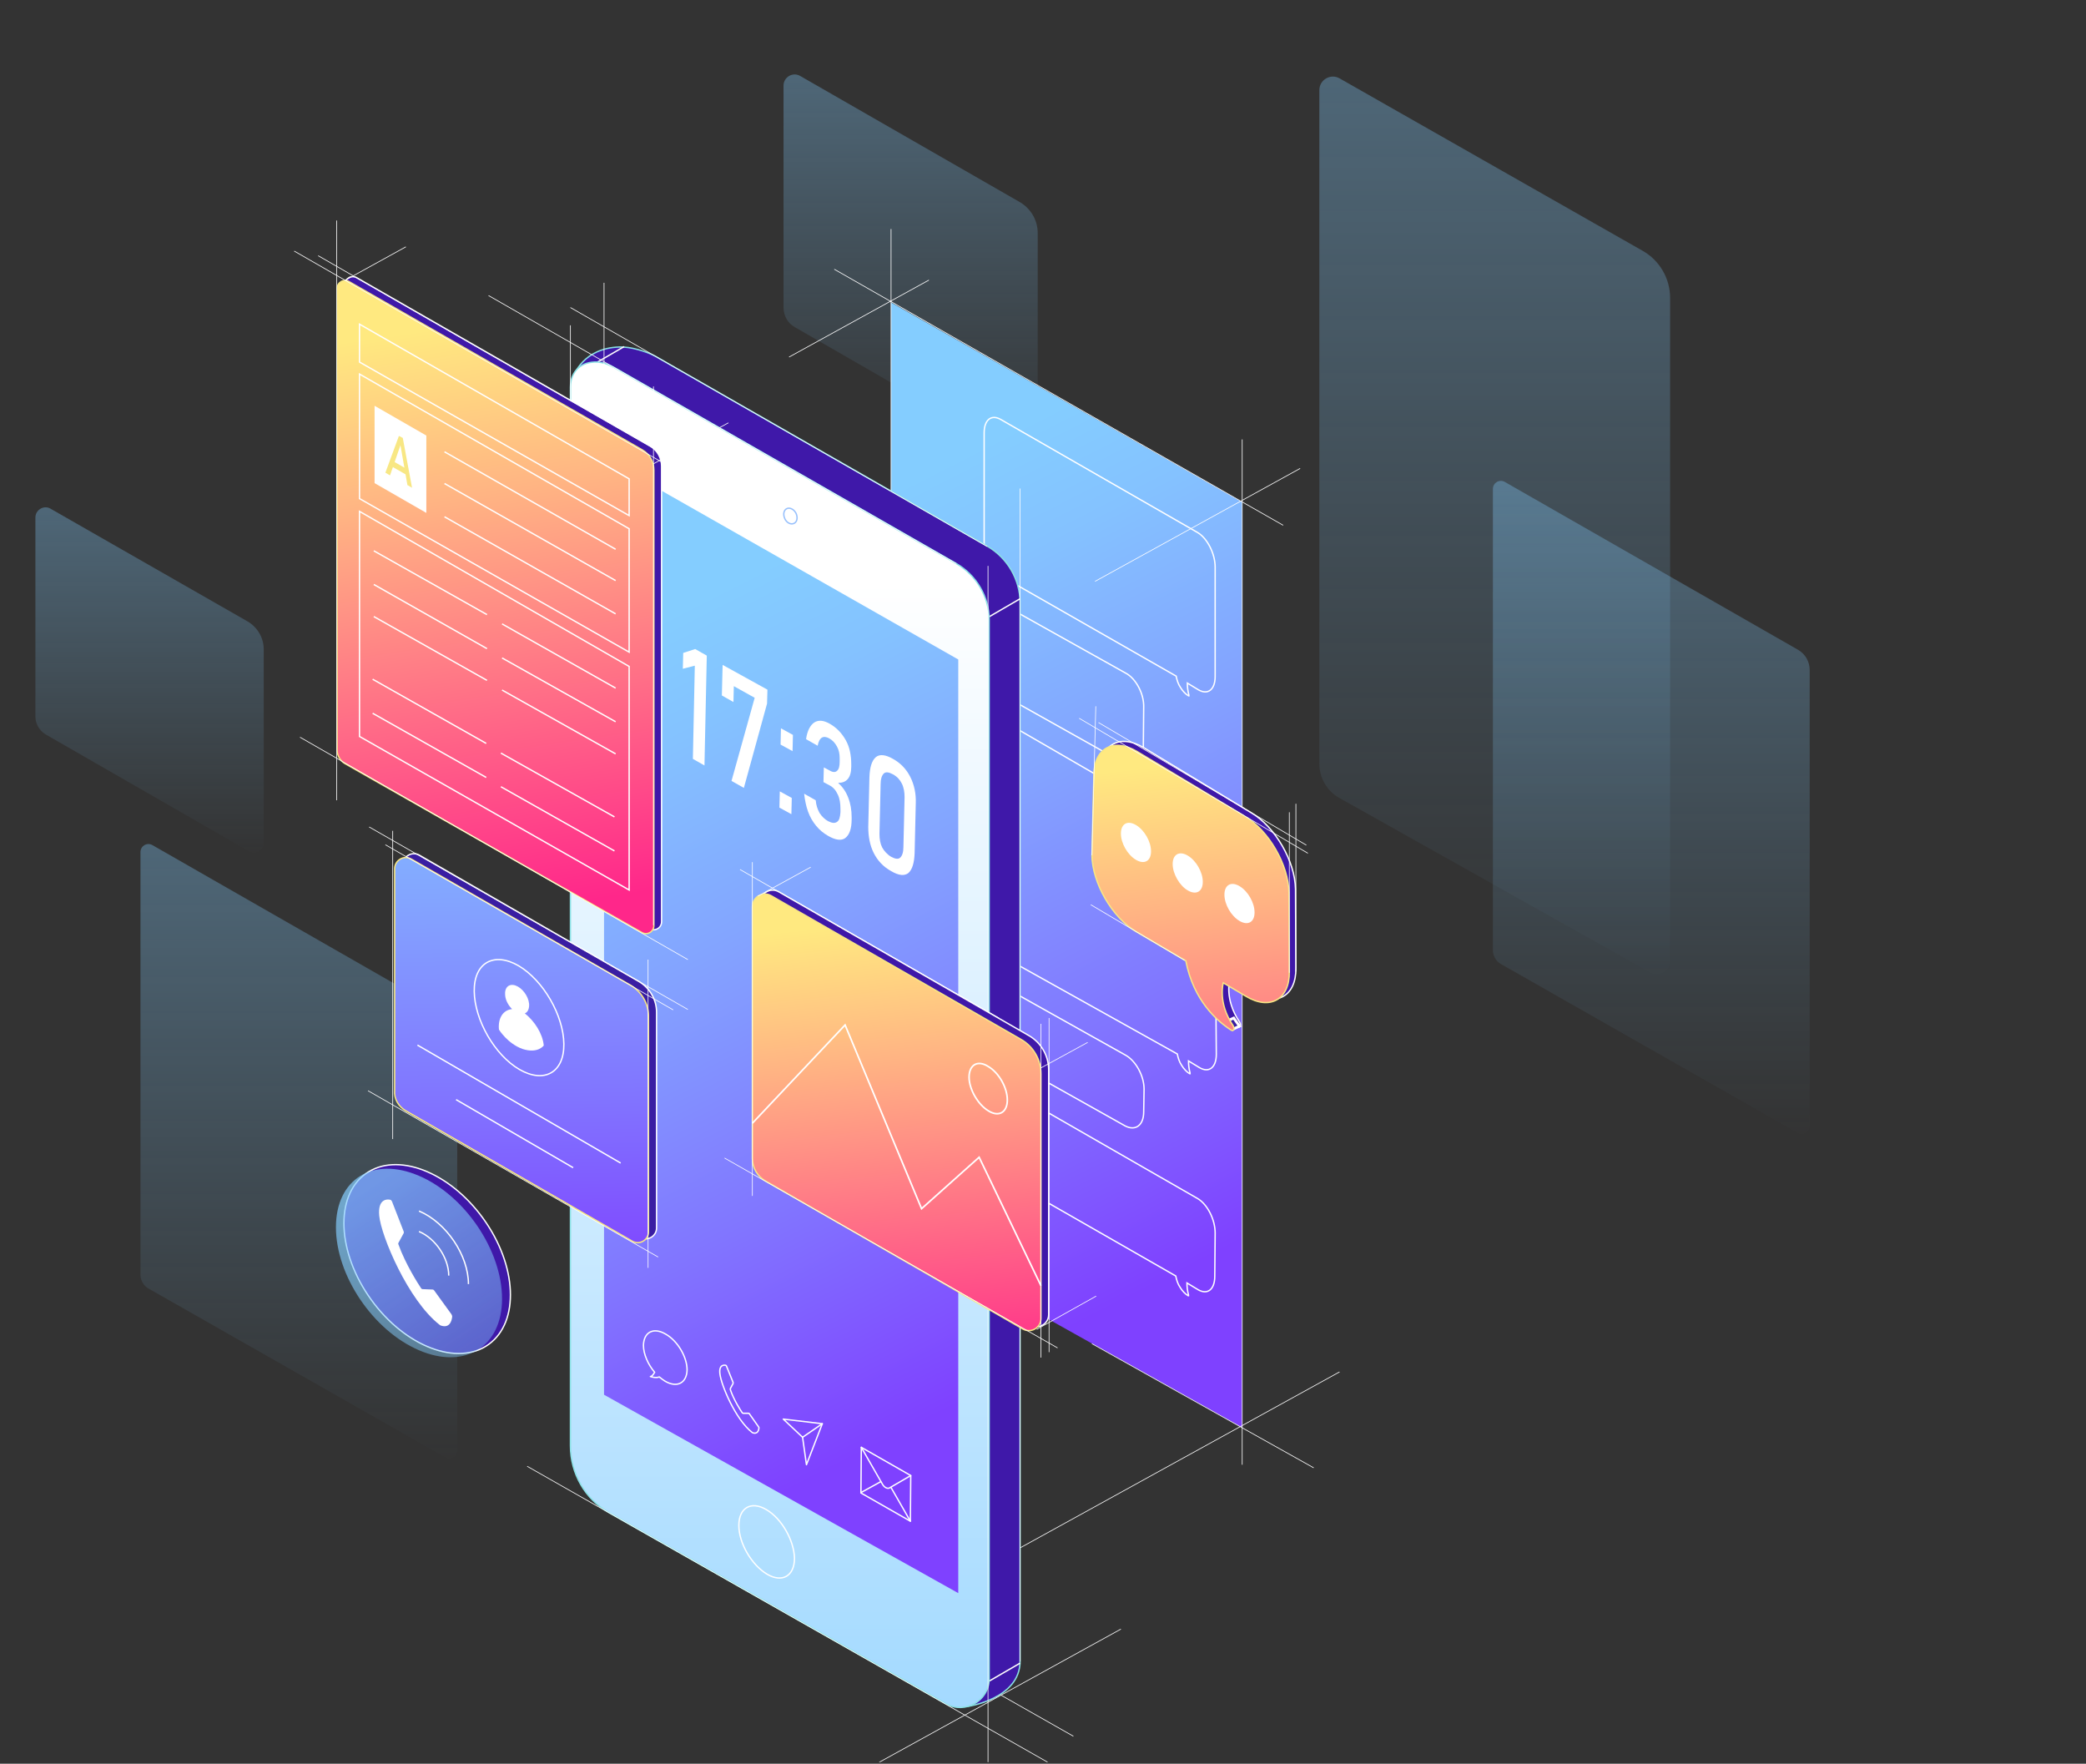 <svg width="770" height="651" viewBox="0 0 770 651" fill="none" xmlns="http://www.w3.org/2000/svg">
    <rect x="0" y="0" width="770" height="651" fill="#333333" stroke="none"/>
    <g clip-path="url(#clip0_1_1265)">
        <g clip-path="url(#clip1_1_1265)">
            <path opacity="0.7" d="M56.273 311.948C54.277 310.806 51.852 312.233 51.852 314.518V470.124V470.552C51.852 472.55 52.993 474.549 54.704 475.548L164.359 537.933C166.355 539.076 168.779 537.648 168.779 535.364V381.328C168.779 378.33 167.211 375.475 164.502 373.905L56.273 311.948Z" fill="url(#paint0_linear_1_1265)"/>
            <path opacity="0.7" d="M16.917 271.119L91.921 314.232C94.345 315.66 97.34 313.946 97.34 311.091V239.57C97.34 235.43 95.058 231.575 91.494 229.434L18.628 187.749C16.204 186.321 13.067 188.177 13.067 191.032V264.409C13.067 267.122 14.493 269.692 16.917 271.119Z" fill="url(#paint1_linear_1_1265)"/>
            <path opacity="0.7" d="M555.494 177.898C553.497 176.756 551.073 178.184 551.073 180.468V350.35V350.778C551.073 352.777 552.214 354.775 553.925 355.775L663.58 418.16C665.576 419.302 668 417.874 668 415.59V247.279C668 244.281 666.431 241.426 663.722 239.855L555.494 177.898Z" fill="url(#paint2_linear_1_1265)"/>
            <path opacity="0.7" d="M616.482 148.981C616.482 176.235 616.482 318.207 616.482 354.564C616.482 358.386 612.368 360.744 609.035 358.874L494.387 294.531C489.829 291.973 487.007 287.153 487.007 281.926V33.278C487.007 29.443 491.146 27.036 494.48 28.933L606.372 92.592C612.622 96.148 616.482 102.777 616.482 109.967C616.482 118.731 616.482 132.117 616.482 148.981Z" fill="url(#paint3_linear_1_1265)"/>
            <path opacity="0.7" d="M293.499 120.82L377.059 168.929C379.768 170.5 383.048 168.501 383.048 165.503V85.987C383.048 81.419 380.624 77.136 376.631 74.709L295.353 28.027C292.643 26.457 289.221 28.456 289.221 31.596V113.397C289.221 116.537 290.79 119.392 293.499 120.82Z" fill="url(#paint4_linear_1_1265)"/>
            <path d="M458.53 189.747V526.941L328.912 454.42V451.993V111.659L458.53 185.322V189.747Z" fill="url(#paint5_linear_1_1265)"/>
            <path d="M442.132 196.6L369.551 154.914C365.986 152.773 363.277 154.914 363.277 159.768V200.026C363.277 204.88 366.272 210.59 369.694 212.731L434.146 249.563C434.431 250.99 434.859 252.418 435.715 253.703C436.57 255.13 437.711 256.272 438.709 256.843H438.852V256.558C438.424 254.988 438.281 253.56 438.281 252.132L442.274 254.559C445.839 256.701 448.548 254.559 448.548 249.705V209.305C448.548 204.451 445.696 198.741 442.132 196.6Z" stroke="white" stroke-width="0.5" stroke-miterlimit="10"/>
            <path d="M442.132 442.428L369.551 400.743C365.986 398.602 363.277 400.743 363.277 405.597V421.443C363.277 426.297 366.272 432.007 369.694 434.148L434.004 470.98C434.289 472.408 434.717 473.835 435.572 475.12C436.428 476.547 437.569 477.69 438.567 478.261H438.709V477.975C438.282 476.405 438.139 474.977 438.139 473.55L442.132 475.976C445.696 478.118 448.406 475.976 448.406 471.123L448.548 455.134C448.548 450.137 445.696 444.57 442.132 442.428Z" stroke="white" stroke-width="0.5" stroke-miterlimit="10"/>
            <path d="M442.131 307.665L370.122 265.98C366.557 263.839 363.848 265.98 363.848 270.834L363.705 340.357C363.705 345.21 366.699 350.921 370.122 353.062L434.574 389.037C434.859 390.465 435.287 391.892 436.143 393.177C436.998 394.605 438.139 395.747 439.137 396.318H439.28V396.032C438.852 394.462 438.709 393.034 438.709 391.607L442.702 394.034C446.267 396.175 448.976 394.034 448.976 389.18L448.406 320.371C448.548 315.517 445.696 309.807 442.131 307.665Z" stroke="white" stroke-width="0.5" stroke-miterlimit="10"/>
            <path d="M415.466 248.421L343.742 208.306C339.892 206.307 336.897 208.591 336.897 213.445L336.755 229.148C336.755 234.002 339.749 239.713 343.599 241.711L346.736 243.424C346.879 244.995 346.736 246.565 346.166 247.707C346.166 247.85 346.023 247.992 346.166 247.992C346.166 248.135 346.309 248.135 346.309 248.135C347.592 248.992 348.875 249.135 349.873 248.706C350.729 248.278 351.442 247.279 351.584 246.137L415.181 281.826C419.031 283.825 422.026 281.541 422.026 276.687L422.168 260.983C422.311 256.13 419.316 250.419 415.466 248.421Z" stroke="white" stroke-width="0.5" stroke-miterlimit="10"/>
            <path d="M415.466 389.465L343.884 349.351C340.034 347.352 337.04 349.636 337.04 354.49L336.897 362.913C336.897 367.766 339.892 373.477 343.742 375.475L346.879 377.188C347.021 378.759 346.879 380.329 346.308 381.471C346.308 381.614 346.166 381.757 346.308 381.757C346.308 381.899 346.451 381.899 346.451 381.899C347.734 382.756 349.018 382.899 350.016 382.47C350.871 382.042 351.584 381.043 351.727 379.901L415.324 415.59C419.174 417.589 422.168 415.305 422.168 410.451L422.311 402.028C422.311 397.174 419.316 391.607 415.466 389.465Z" stroke="white" stroke-width="0.5" stroke-miterlimit="10"/>
            <path d="M328.912 462.986V84.535" stroke="white" stroke-width="0.25" stroke-miterlimit="10"/>
            <path d="M291.267 131.788L342.886 103.379" stroke="white" stroke-width="0.25" stroke-miterlimit="10"/>
            <path d="M404.202 214.587L479.919 172.902" stroke="white" stroke-width="0.25" stroke-miterlimit="10"/>
            <path d="M376.538 571.339L494.463 506.384" stroke="white" stroke-width="0.25" stroke-miterlimit="10"/>
            <path d="M458.53 540.646V162.195" stroke="white" stroke-width="0.25" stroke-miterlimit="10"/>
            <path d="M403.061 495.963L484.91 541.788" stroke="white" stroke-width="0.25" stroke-miterlimit="10"/>
            <path d="M307.951 99.382L473.645 193.887" stroke="white" stroke-width="0.25" stroke-miterlimit="10"/>
            <path d="M180.404 496.207C191.828 487.938 190.915 467.147 178.365 449.767C165.814 432.388 146.379 425.003 134.955 433.271C123.531 441.54 124.444 462.332 136.995 479.711C149.545 497.09 168.98 504.476 180.404 496.207Z" fill="#3F18A9" stroke="white" stroke-width="0.5" stroke-miterlimit="10"/>
            <g opacity="0.7">
                <path d="M185.32 479.403C185.32 461.558 171.631 441.287 154.663 434.006C137.694 426.725 124.005 435.148 124.005 452.993C124.005 470.837 137.694 491.109 154.663 498.39C171.631 505.67 185.32 497.105 185.32 479.403Z" fill="url(#paint6_linear_1_1265)"/>
            </g>
            <path d="M165.642 470.837C165.642 464.413 160.794 457.133 154.663 454.563" stroke="white" stroke-width="0.5" stroke-miterlimit="10"/>
            <path d="M172.915 473.978C172.915 463.414 164.787 451.28 154.663 446.997" stroke="white" stroke-width="0.5" stroke-miterlimit="10"/>
            <path d="M144.681 443.428C144.539 443.142 144.253 442.857 144.111 442.857C142.97 442.571 139.405 442.429 139.976 448.71C140.689 456.276 150.67 479.974 162.22 488.968C162.22 488.968 162.363 488.968 162.363 489.111C162.933 489.396 166.355 490.824 166.926 485.97C166.926 485.684 166.783 485.399 166.641 485.113L160.224 476.262C160.081 476.12 159.939 475.977 159.653 475.977L155.946 475.834C155.803 475.834 155.518 475.691 155.376 475.406C154.235 473.693 149.672 466.555 147.105 459.417C146.963 459.131 146.963 458.846 147.105 458.703L148.959 455.277C149.102 455.134 149.102 454.706 148.959 454.42L144.681 443.428Z" fill="white"/>
            <path d="M421.883 342.641L440.135 353.348C442.987 368.052 451.685 375.618 456.818 378.902C457.817 379.616 458.244 378.331 457.531 377.189C451.828 368.766 453.967 361.485 453.967 361.485L462.38 366.482C471.22 371.764 478.493 367.624 478.35 357.345L478.208 328.223C478.065 317.944 470.793 305.239 461.809 299.957L422.168 275.973C413.327 270.691 406.055 274.831 406.198 285.11L405.485 314.232C405.627 324.654 413.042 337.359 421.883 342.641Z" fill="#3F18A9" stroke="white" stroke-width="0.5" stroke-miterlimit="10"/>
            <path d="M457.531 378.759L455.107 379.901L453.539 376.618L455.393 375.761L457.531 378.759Z" fill="#3A1EA3" stroke="white" stroke-miterlimit="10"/>
            <path d="M469.224 369.48L472.932 368.052L469.224 366.91V369.48Z" fill="#3B369A"/>
            <path d="M419.459 343.926L437.711 354.633C440.563 369.337 449.261 376.903 454.395 380.187C455.393 380.9 455.82 379.616 455.107 378.473C449.404 370.051 451.543 362.77 451.543 362.77L459.956 367.767C468.796 373.049 476.069 368.909 475.926 358.63L475.784 329.508C475.641 319.229 468.369 306.524 459.385 301.242L419.744 277.401C410.903 272.119 403.631 276.259 403.774 286.537L403.061 315.66C403.203 325.939 410.476 338.644 419.459 343.926Z" fill="url(#paint7_linear_1_1265)" stroke="#F8E784" stroke-width="0.5" stroke-miterlimit="10"/>
            <path d="M451.97 330.221C451.97 326.653 454.394 325.225 457.531 327.081C460.669 328.937 463.093 333.219 463.093 336.788C463.093 340.357 460.669 341.785 457.531 339.929C454.394 338.073 451.97 333.79 451.97 330.221Z" fill="white"/>
            <path d="M432.863 318.943C432.863 315.374 435.287 313.947 438.424 315.803C441.561 317.659 443.985 321.941 443.985 325.51C443.985 329.079 441.561 330.507 438.424 328.651C435.429 326.938 432.863 322.512 432.863 318.943Z" fill="white"/>
            <path d="M413.755 307.666C413.755 304.097 416.179 302.669 419.316 304.525C422.453 306.381 424.878 310.663 424.878 314.232C424.878 317.801 422.453 319.229 419.316 317.373C416.179 315.517 413.755 311.234 413.755 307.666Z" fill="white"/>
            <path d="M398.355 265.124L482.771 314.946" stroke="white" stroke-width="0.25" stroke-miterlimit="10"/>
            <path d="M402.633 333.933L437.283 354.49" stroke="white" stroke-width="0.25" stroke-miterlimit="10"/>
            <path d="M405.485 266.694L482.2 311.948" stroke="white" stroke-width="0.25" stroke-miterlimit="10"/>
            <path d="M478.35 358.63V296.673" stroke="white" stroke-width="0.25" stroke-miterlimit="10"/>
            <path d="M475.926 359.058V299.814" stroke="white" stroke-width="0.25" stroke-miterlimit="10"/>
            <path d="M403.061 315.66L404.487 260.698" stroke="white" stroke-width="0.25" stroke-miterlimit="10"/>
            <path d="M241.93 131.502L364.418 201.596C371.833 205.879 376.538 213.874 376.538 222.439V613.167C376.538 627.157 357.146 629.87 357.146 629.87L360.853 622.589C360.71 622.589 360.71 622.446 360.568 622.446L236.226 552.067C227.385 547.07 221.967 537.648 221.967 527.37V135.785L211.843 138.64C211.843 138.64 215.122 128.504 228.669 128.076C232.661 127.933 238.508 129.647 241.93 131.502Z" fill="#3F18A9"/>
            <path d="M241.93 131.502L364.418 201.596C371.833 205.879 376.538 213.874 376.538 222.439V613.167C376.538 627.157 357.146 629.87 357.146 629.87L360.853 622.589C360.71 622.589 360.71 622.446 360.568 622.446L236.226 552.067C227.385 547.07 221.967 537.648 221.967 527.37V135.785L211.843 138.64C211.843 138.64 215.122 128.504 228.669 128.076C232.661 127.933 238.508 129.647 241.93 131.502Z" stroke="#8BE1E5" stroke-width="0.5" stroke-miterlimit="10"/>
            <path d="M364.988 227.721L376.539 221.011" stroke="white" stroke-width="0.5" stroke-miterlimit="10"/>
            <path d="M220.541 133.644L230.38 127.933" stroke="white" stroke-width="0.5" stroke-miterlimit="10"/>
            <path d="M364.988 620.59L376.539 613.881" stroke="white" stroke-width="0.5" stroke-miterlimit="10"/>
            <path d="M349.16 628.87L224.819 558.348C215.978 553.351 210.559 543.929 210.559 533.651V142.923C210.559 136.927 214.695 133.358 220.541 133.644C222.822 133.786 224.961 134.643 226.958 135.785L353.01 208.02C360.425 212.303 365.131 220.298 365.131 228.863V619.591C365.131 627.728 356.29 632.867 349.16 628.87Z" fill="url(#paint8_linear_1_1265)" stroke="#8BE1E5" stroke-width="0.5" stroke-miterlimit="10"/>
            <path d="M353.723 247.707V588.042L222.965 514.807V512.523V169.048L353.723 243.424V247.707Z" fill="url(#paint9_linear_1_1265)"/>
            <path d="M293.834 189.462C294.547 191.032 294.262 192.603 293.121 193.174C291.98 193.745 290.412 193.031 289.699 191.461C288.986 189.89 289.271 188.32 290.412 187.749C291.552 187.178 293.121 188.034 293.834 189.462Z" stroke="#97C0FC" stroke-width="0.5" stroke-miterlimit="10"/>
            <path d="M272.73 563.059C272.73 556.492 277.293 553.922 282.854 557.206C288.558 560.489 293.121 568.626 293.264 575.193C293.264 581.76 288.701 584.33 283.14 581.046C277.436 577.62 272.73 569.626 272.73 563.059Z" stroke="white" stroke-width="0.5" stroke-miterlimit="10"/>
            <path d="M260.895 241.997L260.039 282.54L255.762 280.113L256.474 245.709L252.054 246.851L252.197 240.998L256.617 239.57L260.895 241.997Z" fill="white"/>
            <path d="M283.282 254.56L283.14 259.699L274.584 290.82L270.021 288.251L278.577 257.558L270.876 253.275L270.734 259.128L266.456 256.701L266.741 245.423L283.282 254.56Z" fill="white"/>
            <path d="M287.703 298.101L287.845 292.105L292.266 294.532L292.123 300.528L287.703 298.101ZM288.13 274.831L288.273 268.835L292.693 271.262L292.551 277.258L288.13 274.831Z" fill="white"/>
            <path d="M305.669 308.522C303.958 307.523 302.532 306.381 301.249 304.81C299.966 303.24 298.967 301.527 298.254 299.528C297.541 297.53 297.114 295.388 296.828 292.961L301.106 295.388C301.249 297.244 301.819 298.814 302.532 300.099C303.388 301.384 304.386 302.383 305.669 303.097C307.095 303.811 308.093 303.954 308.949 303.383C309.805 302.812 310.09 301.67 310.232 299.814V298.529C310.232 296.53 309.947 294.674 309.234 293.247C308.521 291.676 307.523 290.534 306.097 289.821L303.958 288.679L304.101 283.254L306.24 284.396C307.38 285.11 308.379 285.11 308.949 284.539C309.662 283.968 309.947 282.826 309.947 281.112V279.828C309.947 278.257 309.662 276.83 308.949 275.545C308.236 274.26 307.38 273.261 306.097 272.547C305.099 271.976 304.101 271.833 303.388 272.261C302.675 272.69 302.104 273.689 301.819 275.259L297.541 272.832C297.969 269.692 299.11 267.693 300.536 266.694C302.104 265.695 303.958 265.837 306.24 267.122C308.806 268.55 310.803 270.691 312.229 273.261C313.655 275.83 314.225 278.828 314.225 282.254V282.968C314.225 284.967 313.797 286.537 312.942 287.537C312.086 288.536 310.945 288.964 309.377 288.964C310.945 290.392 312.229 292.105 313.084 294.389C313.94 296.53 314.367 298.957 314.367 301.67V302.383C314.367 305.952 313.512 308.236 311.943 309.378C310.517 310.378 308.379 310.092 305.669 308.522Z" fill="white"/>
            <path d="M328.912 321.513C326.06 319.942 323.921 317.658 322.495 314.803C321.069 311.948 320.499 308.665 320.499 305.238L320.927 286.823C321.069 283.254 321.782 280.827 323.208 279.542C324.634 278.257 326.916 278.543 329.625 280.113C332.477 281.683 334.616 283.968 336.042 286.823C337.468 289.678 338.181 292.961 338.038 296.53L337.61 314.946C337.468 318.515 336.755 320.942 335.329 322.227C333.903 323.369 331.764 323.226 328.912 321.513ZM328.912 316.231C330.481 317.087 331.621 317.23 332.334 316.516C333.047 315.803 333.475 314.518 333.475 312.662L333.903 294.246C333.903 292.39 333.618 290.677 332.905 289.25C332.192 287.822 331.194 286.68 329.625 285.823C328.056 284.967 326.916 284.824 326.203 285.538C325.49 286.252 325.062 287.536 325.062 289.392L324.634 307.808C324.634 309.664 324.919 311.377 325.632 312.805C326.345 314.089 327.486 315.374 328.912 316.231Z" fill="white"/>
            <path d="M245.637 492.394C241.217 489.824 237.652 491.68 237.51 496.534C237.51 499.817 239.221 503.672 241.645 506.527C241.645 506.527 240.789 508.097 240.076 508.097C240.076 508.097 242.073 508.811 243.356 508.24C244.069 508.811 244.782 509.382 245.495 509.81C249.915 512.38 253.48 510.524 253.623 505.671C253.623 500.817 250.058 494.821 245.637 492.394Z" stroke="white" stroke-width="0.5" stroke-miterlimit="10" stroke-linecap="round" stroke-linejoin="round"/>
            <path d="M268.167 504.243C268.025 504.1 268.025 503.957 267.882 503.957C267.312 503.814 265.315 503.672 265.743 507.098C266.171 511.095 271.447 523.943 277.721 528.797C278.006 528.94 279.86 529.654 280.145 527.084C280.145 526.941 280.145 526.798 280.002 526.656L276.58 521.802C276.438 521.659 276.438 521.659 276.295 521.659H274.299C274.156 521.659 274.156 521.516 274.013 521.516C273.443 520.66 270.876 516.805 269.593 512.951C269.593 512.808 269.593 512.665 269.593 512.523L270.591 510.667C270.591 510.524 270.591 510.381 270.591 510.239L268.167 504.243Z" stroke="white" stroke-width="0.5" stroke-miterlimit="10"/>
            <path d="M303.53 525.514L289.128 523.801L296.258 530.51L297.684 540.646L303.53 525.514Z" stroke="white" stroke-width="0.5" stroke-miterlimit="10" stroke-linecap="round" stroke-linejoin="round"/>
            <path d="M296.258 530.51L303.53 525.514" stroke="white" stroke-width="0.5" stroke-miterlimit="10" stroke-linecap="round" stroke-linejoin="round"/>
            <path d="M336.042 561.489L317.79 551.067L317.932 534.222L336.184 544.643L336.042 561.489Z" stroke="white" stroke-width="0.5" stroke-miterlimit="10" stroke-linecap="round" stroke-linejoin="round"/>
            <path d="M317.932 534.222L325.632 547.641C326.345 549.069 327.629 549.64 328.342 549.211L336.184 544.643" stroke="white" stroke-width="0.5" stroke-miterlimit="10" stroke-linecap="round" stroke-linejoin="round"/>
            <path d="M336.042 561.488L328.912 549.068" stroke="white" stroke-width="0.5" stroke-miterlimit="10" stroke-linecap="round" stroke-linejoin="round"/>
            <path d="M317.79 550.924L325.062 546.927" stroke="white" stroke-width="0.5" stroke-miterlimit="10" stroke-linecap="round" stroke-linejoin="round"/>
            <path d="M210.559 222.296V120.082" stroke="white" stroke-width="0.25" stroke-miterlimit="10"/>
            <path d="M222.965 209.305V104.378" stroke="white" stroke-width="0.25" stroke-miterlimit="10"/>
            <path d="M317.362 654.424L413.755 601.318" stroke="white" stroke-width="0.25" stroke-miterlimit="10"/>
            <path d="M376.538 613.31V180.325" stroke="white" stroke-width="0.25" stroke-miterlimit="10"/>
            <path d="M364.703 652.283V208.877" stroke="white" stroke-width="0.25" stroke-miterlimit="10"/>
            <path d="M210.559 113.515L364.418 201.739" stroke="white" stroke-width="0.25" stroke-miterlimit="10"/>
            <path d="M180.329 109.089L353.01 208.02" stroke="white" stroke-width="0.25" stroke-miterlimit="10"/>
            <path d="M194.589 541.217L390.94 652.854" stroke="white" stroke-width="0.25" stroke-miterlimit="10"/>
            <path d="M369.551 625.73L396.216 640.862" stroke="white" stroke-width="0.25" stroke-miterlimit="10"/>
            <path d="M152.809 408.595L236.369 456.705C239.078 458.275 242.358 456.276 242.358 453.278V373.62C242.358 369.051 239.933 364.769 235.941 362.342L154.805 315.66C152.096 314.09 148.674 316.088 148.674 319.229V401.029C148.388 404.17 150.099 407.025 152.809 408.595Z" fill="#3A1EA3" stroke="white" stroke-width="0.5" stroke-miterlimit="10"/>
            <path d="M149.814 410.023L233.374 458.132C236.084 459.702 239.363 457.704 239.363 454.706V375.047C239.363 370.479 236.939 366.196 232.946 363.769L151.811 317.087C149.101 315.517 145.679 317.516 145.679 320.656V402.457C145.394 405.597 147.105 408.452 149.814 410.023Z" fill="url(#paint10_linear_1_1265)"/>
            <path d="M149.814 410.023L233.374 458.132C236.084 459.702 239.363 457.704 239.363 454.706V375.047C239.363 370.479 236.939 366.196 232.946 363.769L151.811 317.087C149.101 315.517 145.679 317.516 145.679 320.656V402.457C145.394 405.597 147.105 408.452 149.814 410.023Z" fill="url(#paint11_linear_1_1265)"/>
            <path d="M149.814 410.023L233.374 458.132C236.084 459.702 239.363 457.704 239.363 454.706V375.047C239.363 370.479 236.939 366.196 232.946 363.769L151.811 317.087C149.101 315.517 145.679 317.516 145.679 320.656V402.457C145.394 405.597 147.105 408.452 149.814 410.023Z" stroke="#F8E784" stroke-width="0.5" stroke-miterlimit="10"/>
            <path d="M175.053 365.911C174.911 355.347 182.326 351.207 191.452 356.489C200.578 361.913 207.993 374.762 208.135 385.326C208.278 395.89 200.863 400.03 191.737 394.748C182.611 389.466 175.196 376.475 175.053 365.911Z" stroke="white" stroke-width="0.5" stroke-miterlimit="10"/>
            <path fill-rule="evenodd" clip-rule="evenodd" d="M200.72 385.897C200.293 381.471 197.298 376.903 193.733 374.048C194.874 373.62 195.444 372.192 195.302 370.479C195.017 367.624 192.735 364.626 190.311 363.769C187.887 362.913 186.176 364.483 186.461 367.338C186.604 369.194 187.602 371.05 189.028 372.477C185.748 372.763 183.752 375.761 184.179 380.044C184.179 380.044 187.317 385.183 192.878 387.182C198.581 389.037 200.72 385.897 200.72 385.897Z" fill="white"/>
            <path d="M154.092 385.754L229.096 429.295" stroke="white" stroke-width="0.5" stroke-miterlimit="10"/>
            <path d="M168.352 405.883L211.557 431.008" stroke="white" stroke-width="0.5" stroke-miterlimit="10"/>
            <path d="M136.268 305.238L253.908 372.62" stroke="white" stroke-width="0.25" stroke-miterlimit="10"/>
            <path d="M142.257 311.805L248.489 372.763" stroke="white" stroke-width="0.25" stroke-miterlimit="10"/>
            <path d="M135.84 402.599L242.928 463.985" stroke="white" stroke-width="0.25" stroke-miterlimit="10"/>
            <path d="M239.221 354.204V467.982" stroke="white" stroke-width="0.25" stroke-miterlimit="10"/>
            <path d="M144.966 306.666V420.444" stroke="white" stroke-width="0.25" stroke-miterlimit="10"/>
            <path d="M131.705 102.522C129.709 101.38 127.285 102.808 127.285 105.092V274.974V275.402C127.285 277.401 128.426 279.399 130.137 280.399L239.791 342.784C241.788 343.926 244.212 342.498 244.212 340.214V172.045C244.212 169.048 242.643 166.192 239.934 164.622L131.705 102.522Z" fill="#3F18A9" stroke="white" stroke-width="0.5" stroke-miterlimit="10"/>
            <path d="M128.853 103.95C126.857 102.808 124.433 104.236 124.433 106.52V276.401V276.83C124.433 278.828 125.574 280.827 127.285 281.826L236.939 344.211C238.936 345.353 241.36 343.926 241.36 341.642V173.473C241.36 170.475 239.791 167.62 237.082 166.05L128.853 103.95Z" fill="url(#paint12_linear_1_1265)" stroke="#F8E784" stroke-width="0.5" stroke-miterlimit="10"/>
            <path d="M232.234 178.612V190.318L132.703 133.643V130.503V119.653L232.234 176.756V178.612Z" stroke="white" stroke-width="0.5" stroke-miterlimit="10"/>
            <path d="M232.234 197.17V240.712L132.703 184.037V148.918V138.069L232.234 195.172V197.17Z" stroke="white" stroke-width="0.5" stroke-miterlimit="10"/>
            <path d="M232.234 247.849V328.508L132.703 271.833V199.597V188.748L232.234 245.994V247.849Z" stroke="white" stroke-width="0.5" stroke-miterlimit="10"/>
            <path d="M164.074 166.763L227.243 202.738" stroke="white" stroke-width="0.5" stroke-miterlimit="10"/>
            <path d="M164.074 178.469L227.243 214.301" stroke="white" stroke-width="0.5" stroke-miterlimit="10"/>
            <path d="M164.074 190.747L227.243 226.579" stroke="white" stroke-width="0.5" stroke-miterlimit="10"/>
            <path d="M137.979 203.309L179.759 226.864" stroke="white" stroke-width="0.5" stroke-miterlimit="10"/>
            <path d="M137.979 215.729L179.759 239.427" stroke="white" stroke-width="0.5" stroke-miterlimit="10"/>
            <path d="M137.979 227.578L179.759 251.133" stroke="white" stroke-width="0.5" stroke-miterlimit="10"/>
            <path d="M185.321 230.29L227.243 253.988" stroke="white" stroke-width="0.5" stroke-miterlimit="10"/>
            <path d="M185.321 242.853L227.243 266.408" stroke="white" stroke-width="0.5" stroke-miterlimit="10"/>
            <path d="M185.321 254.702L227.243 278.257" stroke="white" stroke-width="0.5" stroke-miterlimit="10"/>
            <path d="M137.552 250.705L179.474 274.403" stroke="white" stroke-width="0.5" stroke-miterlimit="10"/>
            <path d="M137.552 263.268L179.474 286.966" stroke="white" stroke-width="0.5" stroke-miterlimit="10"/>
            <path d="M184.893 277.972L226.815 301.527" stroke="white" stroke-width="0.5" stroke-miterlimit="10"/>
            <path d="M184.893 290.392L226.815 314.089" stroke="white" stroke-width="0.5" stroke-miterlimit="10"/>
            <path d="M157.372 189.319L138.265 178.327V149.775L157.372 160.768V189.319Z" fill="white"/>
            <path d="M142.257 174.472L147.248 160.91L148.674 161.624L152.096 180.04L150.385 179.041L147.818 164.337L143.968 175.472L142.257 174.472ZM144.396 172.046L144.539 169.904L150.528 173.33L150.385 175.472L144.396 172.046Z" fill="#F8E784"/>
            <path d="M127.285 103.522L149.814 91.102" stroke="white" stroke-width="0.25" stroke-miterlimit="10"/>
            <path d="M241.217 171.189L268.88 156.057" stroke="white" stroke-width="0.25" stroke-miterlimit="10"/>
            <path d="M117.446 94.385L252.91 172.188" stroke="white" stroke-width="0.25" stroke-miterlimit="10"/>
            <path d="M108.605 92.672L255.049 176.756" stroke="white" stroke-width="0.25" stroke-miterlimit="10"/>
            <path d="M110.744 272.119L253.908 354.205" stroke="white" stroke-width="0.25" stroke-miterlimit="10"/>
            <path d="M241.217 341.499V142.637" stroke="white" stroke-width="0.25" stroke-miterlimit="10"/>
            <path d="M124.29 295.388V81.394" stroke="white" stroke-width="0.25" stroke-miterlimit="10"/>
            <path d="M285.564 434.577L380.388 489.11C383.383 490.823 387.09 488.682 387.09 485.256V394.89C387.09 389.608 384.239 384.754 379.676 382.185L287.56 329.222C284.423 327.366 280.573 329.65 280.573 333.362V426.154C280.715 429.58 282.569 432.864 285.564 434.577Z" fill="#3F18A9" stroke="white" stroke-width="0.5" stroke-miterlimit="10"/>
            <path d="M282.712 436.004L377.537 490.538C380.531 492.251 384.238 490.11 384.238 486.683V396.318C384.238 391.036 381.387 386.182 376.824 383.612L284.708 330.649C281.571 328.793 277.721 331.077 277.721 334.789V427.582C277.721 431.008 279.575 434.291 282.712 436.004Z" fill="url(#paint13_linear_1_1265)" stroke="#F8E784" stroke-width="0.5" stroke-miterlimit="10"/>
            <path d="M277.721 414.591L311.943 378.33L340.177 446.14L361.423 427.154L384.238 474.549" stroke="white" stroke-width="0.6" stroke-miterlimit="10"/>
            <path d="M357.716 397.603C357.716 393.035 360.853 391.179 364.703 393.606C368.696 395.89 371.833 401.457 371.833 406.026C371.833 410.594 368.696 412.45 364.846 410.023C360.996 407.739 357.716 402.028 357.716 397.603Z" stroke="white" stroke-width="0.6" stroke-miterlimit="10"/>
            <path d="M267.454 427.439L390.37 497.533" stroke="white" stroke-width="0.25" stroke-miterlimit="10"/>
            <path d="M277.721 441.429V318.229" stroke="white" stroke-width="0.25" stroke-miterlimit="10"/>
            <path d="M384.239 501.102V377.902" stroke="white" stroke-width="0.25" stroke-miterlimit="10"/>
            <path d="M387.233 499.104V375.761" stroke="white" stroke-width="0.25" stroke-miterlimit="10"/>
            <path d="M368.696 375.761L273.158 320.942" stroke="white" stroke-width="0.25" stroke-miterlimit="10"/>
            <path d="M382.67 490.681L404.629 478.404" stroke="white" stroke-width="0.25" stroke-miterlimit="10"/>
            <path d="M384.239 394.177L401.492 384.755" stroke="white" stroke-width="0.25" stroke-miterlimit="10"/>
            <path d="M279.717 330.792L299.253 320.085" stroke="white" stroke-width="0.25" stroke-miterlimit="10"/>
        </g>
    </g>
    <defs>
        <linearGradient id="paint0_linear_1_1265" x1="110.379" y1="58.55" x2="110.379" y2="541.078" gradientUnits="userSpaceOnUse">
            <stop offset="0.011" stop-color="#84CDFF"/>
            <stop offset="1" stop-color="#84CDFF" stop-opacity="0"/>
        </linearGradient>
        <linearGradient id="paint1_linear_1_1265" x1="55.249" y1="45.036" x2="55.249" y2="316.287" gradientUnits="userSpaceOnUse">
            <stop offset="0.011" stop-color="#84CDFF"/>
            <stop offset="1" stop-color="#84CDFF" stop-opacity="0"/>
        </linearGradient>
        <linearGradient id="paint2_linear_1_1265" x1="609.599" y1="-91.424" x2="609.599" y2="421.477" gradientUnits="userSpaceOnUse">
            <stop offset="0.011" stop-color="#84CDFF"/>
            <stop offset="1" stop-color="#84CDFF" stop-opacity="0"/>
        </linearGradient>
        <linearGradient id="paint3_linear_1_1265" x1="551.814" y1="-352.791" x2="551.814" y2="367.145" gradientUnits="userSpaceOnUse">
            <stop offset="0.011" stop-color="#84CDFF"/>
            <stop offset="1" stop-color="#84CDFF" stop-opacity="0"/>
        </linearGradient>
        <linearGradient id="paint4_linear_1_1265" x1="336.185" y1="-130.927" x2="336.185" y2="171.196" gradientUnits="userSpaceOnUse">
            <stop offset="0.011" stop-color="#84CDFF"/>
            <stop offset="1" stop-color="#84CDFF" stop-opacity="0"/>
        </linearGradient>
        <linearGradient id="paint5_linear_1_1265" x1="394.133" y1="490.562" x2="255.453" y2="218.86" gradientUnits="userSpaceOnUse">
            <stop stop-color="#7F41FF"/>
            <stop offset="0.304" stop-color="#8175FF"/>
            <stop offset="0.62" stop-color="#83A4FF"/>
            <stop offset="0.862" stop-color="#84C2FF"/>
            <stop offset="1" stop-color="#84CDFF"/>
        </linearGradient>
        <linearGradient id="paint6_linear_1_1265" x1="127.434" y1="442.015" x2="228.56" y2="592.432" gradientUnits="userSpaceOnUse">
            <stop offset="0.011" stop-color="#84CDFF"/>
            <stop offset="1" stop-color="#84CDFF" stop-opacity="0"/>
        </linearGradient>
        <linearGradient id="paint7_linear_1_1265" x1="441.891" y1="464.792" x2="421.986" y2="283.438" gradientUnits="userSpaceOnUse">
            <stop stop-color="#FF278A"/>
            <stop offset="0.031" stop-color="#FF2D8A"/>
            <stop offset="0.705" stop-color="#FFB383"/>
            <stop offset="1" stop-color="#FFE980"/>
        </linearGradient>
        <linearGradient id="paint8_linear_1_1265" x1="332.11" y1="780.97" x2="332.11" y2="215.129" gradientUnits="userSpaceOnUse">
            <stop offset="0.011" stop-color="#84CDFF"/>
            <stop offset="1" stop-color="white"/>
        </linearGradient>
        <linearGradient id="paint9_linear_1_1265" x1="288.76" y1="551.337" x2="148.829" y2="277.223" gradientUnits="userSpaceOnUse">
            <stop stop-color="#7F41FF"/>
            <stop offset="0.304" stop-color="#8175FF"/>
            <stop offset="0.62" stop-color="#83A4FF"/>
            <stop offset="0.862" stop-color="#84C2FF"/>
            <stop offset="1" stop-color="#84CDFF"/>
        </linearGradient>
        <linearGradient id="paint10_linear_1_1265" x1="195.588" y1="572.622" x2="167.415" y2="328.09" gradientUnits="userSpaceOnUse">
            <stop stop-color="#FF278A"/>
            <stop offset="0.031" stop-color="#FF2D8A"/>
            <stop offset="0.705" stop-color="#FFB383"/>
            <stop offset="1" stop-color="#FFE980"/>
        </linearGradient>
        <linearGradient id="paint11_linear_1_1265" x1="192.818" y1="474.567" x2="188.287" y2="244.541" gradientUnits="userSpaceOnUse">
            <stop stop-color="#7F41FF"/>
            <stop offset="0.304" stop-color="#8175FF"/>
            <stop offset="0.62" stop-color="#83A4FF"/>
            <stop offset="0.862" stop-color="#84C2FF"/>
            <stop offset="1" stop-color="#84CDFF"/>
        </linearGradient>
        <linearGradient id="paint12_linear_1_1265" x1="181.679" y1="337.424" x2="150.729" y2="122.889" gradientUnits="userSpaceOnUse">
            <stop stop-color="#FF278A"/>
            <stop offset="0.031" stop-color="#FF2D8A"/>
            <stop offset="0.705" stop-color="#FFB383"/>
            <stop offset="1" stop-color="#FFE980"/>
        </linearGradient>
        <linearGradient id="paint13_linear_1_1265" x1="329.871" y1="514.424" x2="312.885" y2="341.605" gradientUnits="userSpaceOnUse">
            <stop stop-color="#FF278A"/>
            <stop offset="0.031" stop-color="#FF2D8A"/>
            <stop offset="0.705" stop-color="#FFB383"/>
            <stop offset="1" stop-color="#FFE980"/>
        </linearGradient>
        <clipPath id="clip0_1_1265">
            <rect width="770" height="650" fill="white" transform="translate(0 0.424)"/>
        </clipPath>
        <clipPath id="clip1_1_1265">
            <rect width="654.933" height="654" fill="white" transform="translate(13.067 0.424)"/>
        </clipPath>
    </defs>
</svg>